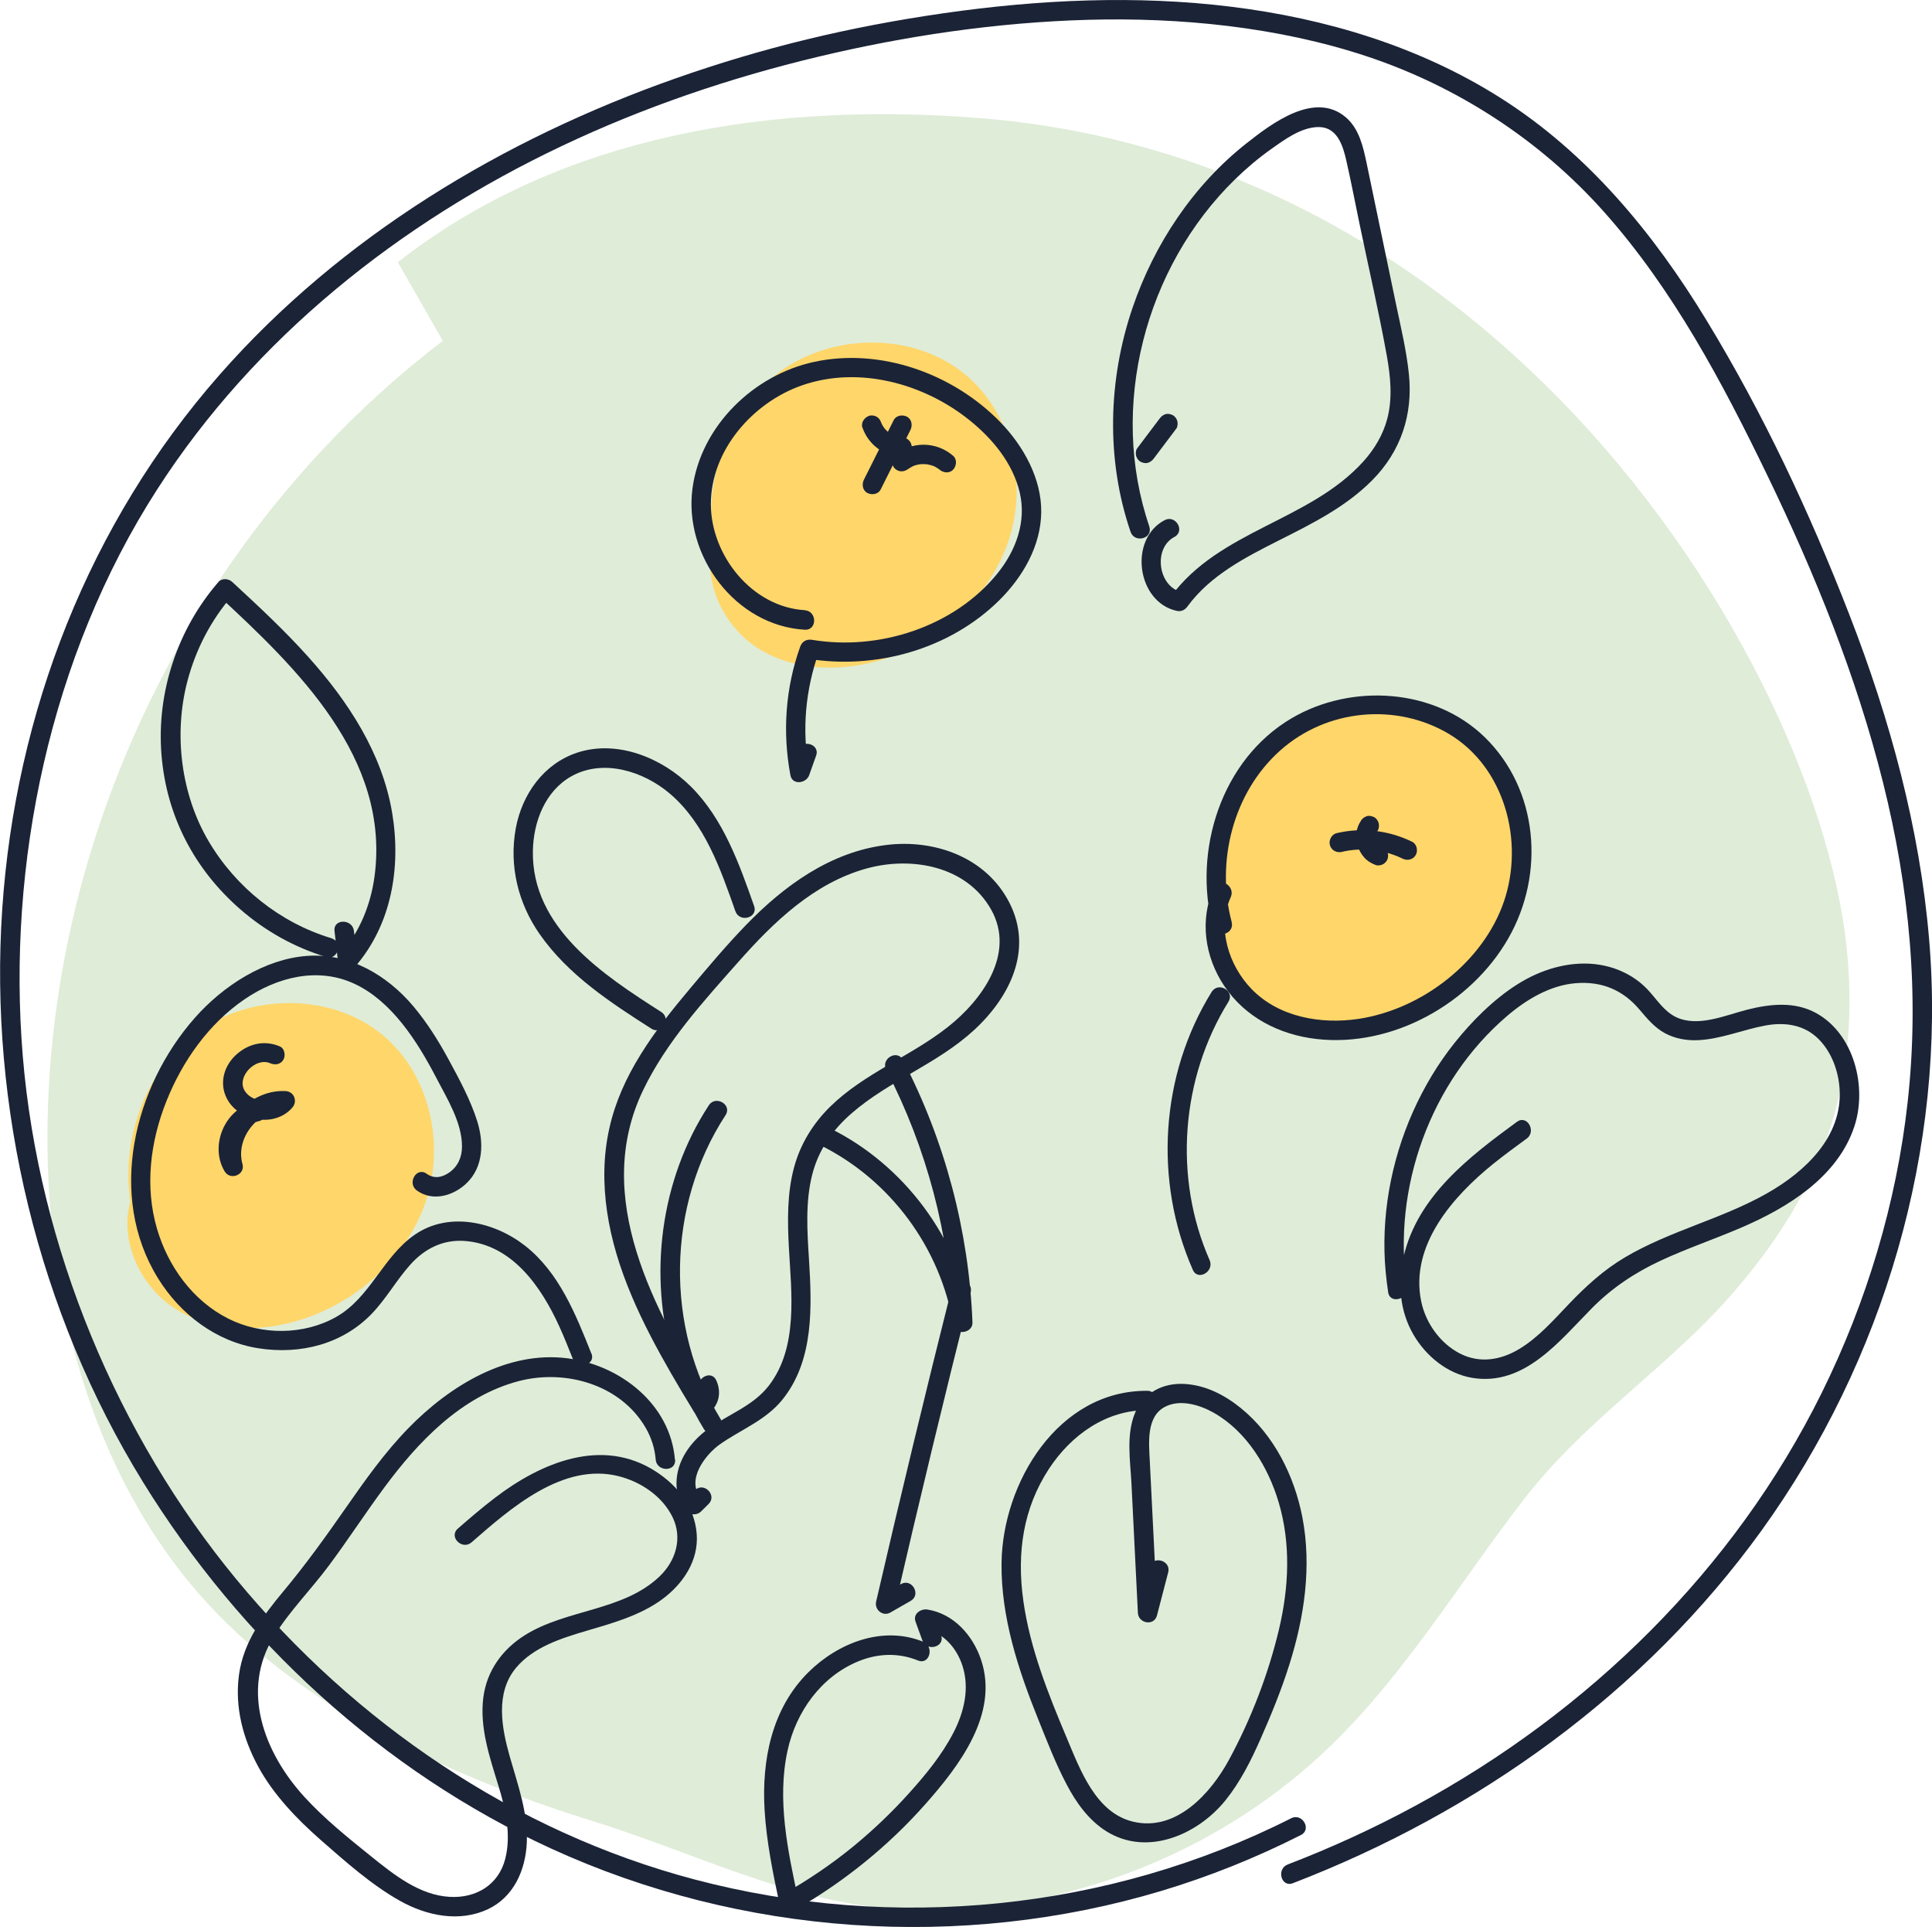 <?xml version="1.0" encoding="UTF-8"?> <svg xmlns="http://www.w3.org/2000/svg" id="_Слой_2" viewBox="0 0 298.42 297.58"> <defs> <style>.cls-1{fill:#1b2336;}.cls-1,.cls-2,.cls-3{stroke-width:0px;}.cls-2{fill:#ffd66a;}.cls-3{fill:#dfecd8;}</style> </defs> <g id="_Слой_11"> <g id="_груша"> <path class="cls-3" d="m68.4,52.64C30.88,81.21,7.65,127.69,7.33,174.84c-.18,26.97,7.44,55.04,26.25,74.38,15.35,15.78,37.46,25.64,58.23,32.1,17.87,5.56,32.86,13.97,52.39,13.67,22.68-.35,45.11-9.64,61.39-25.44,11.66-11.32,20.01-25.39,29.91-38.16,9.67-12.46,22.63-20.51,32.71-32.34,10.8-12.68,19.52-28.45,17.04-52.59-2.48-24.15-18.46-58.37-44.22-84.68-30.58-31.23-63.76-41.41-89.18-43.5-37-3.04-67.96,4.57-90.4,22.22"></path> <path class="cls-2" d="m188.8,142.8c-2.83-10.43.68-22.56,9.27-29.11,8.59-6.56,21.89-6.48,29.83.85,6.57,6.08,8.73,16.21,5.96,24.73s-10,15.25-18.45,18.22c-6.64,2.34-14.42,2.38-20.36-1.4s-9.24-11.92-6.25-18.3"></path> <path class="cls-2" d="m110.8,86.8c-2.83-10.43.68-22.56,9.27-29.11,8.59-6.56,21.89-6.48,29.83.85,6.57,6.08,8.73,16.21,5.96,24.73s-10,15.25-18.45,18.22c-6.64,2.34-14.42,2.38-20.36-1.4s-9.24-11.92-6.25-18.3"></path> <path class="cls-2" d="m20.8,188.8c-2.83-10.43.68-22.56,9.27-29.11,8.59-6.56,21.89-6.48,29.83.85,6.57,6.08,8.73,16.21,5.96,24.73s-10,15.25-18.45,18.22c-6.64,2.34-14.42,2.38-20.36-1.4s-9.24-11.92-6.25-18.3"></path> <path class="cls-1" d="m199.44,280.79c-28.26,14.31-61.54,17.54-92.13,9.46-27.88-7.36-52.5-24.2-70.79-46.34S5.98,192.69,3.52,163.12s4.16-61.77,20.77-87.56c15.08-23.42,37.47-41.15,62.48-53.01,12.63-5.99,25.95-10.52,39.54-13.77s27.69-5.33,41.75-5.72,29.28,1.05,43.15,5.67,26.64,12.86,36.55,23.99c10.66,11.97,18.29,26.35,25.23,40.7,7.35,15.2,13.74,30.95,17.85,47.36s5.66,32.82,3.82,49.41c-1.72,15.57-6.33,30.86-13.27,44.9-13.53,27.35-36,49.28-62.73,63.75-6.38,3.46-12.99,6.49-19.76,9.09-1.78.69-1.01,3.59.8,2.89,28.6-11,54.37-29.49,72.38-54.45,18.9-26.2,28.61-59,25.9-91.27-1.45-17.24-6.06-34.05-12.31-50.14s-13.35-31.14-22.08-45.5c-8.19-13.48-18.38-25.82-31.82-34.34-12.53-7.94-26.95-12.27-41.59-14.08s-29.72-1.11-44.4,1-27.99,5.34-41.41,10.06c-26.65,9.38-51.68,24.41-70.44,45.76C13.74,80.83,2.38,110.04.34,140.46s5.5,62.1,21.79,88.48c15,24.29,36.97,44.61,63,56.53,29.32,13.43,63.29,15.81,94.19,6.56,7.45-2.23,14.69-5.14,21.62-8.65,1.72-.87.21-3.46-1.51-2.59h0Z"></path> <path class="cls-1" d="m108.04,214.68c.19.41-.02.94-.38,1.18l2.05.54c-8.59-14.11-18.33-31.47-10.38-48.03,3.57-7.44,9.33-13.74,14.76-19.87s11.63-12.13,19.76-14.38c6.96-1.92,15.46-.4,19.25,6.36s-1.38,13.93-6.71,18.13c-5.76,4.54-12.87,7.1-18.16,12.29-2.64,2.59-4.6,5.76-5.57,9.35-1.09,4.02-1.03,8.26-.81,12.39.38,6.98,1.5,15.45-3.13,21.39-2.43,3.12-6.27,4.39-9.37,6.66-2.68,1.95-4.84,4.91-4.86,8.36-.01,1.66.58,3.13,1.66,4.38.53.61,1.58.54,2.12,0,.39-.39.79-.78,1.18-1.17,1.37-1.36-.75-3.48-2.12-2.12-.39.39-.79.78-1.18,1.17h2.12c-2.36-2.72.66-6.66,2.92-8.26,3.27-2.3,7.07-3.7,9.65-6.89,4.92-6.09,4.57-14.41,4.11-21.77-.27-4.29-.56-8.72.49-12.93.96-3.84,3.15-6.98,6.12-9.55,5.78-5.02,13.23-7.62,18.89-12.83s9.11-12.5,5.48-19.64-11.68-9.86-19.02-8.95c-8.62,1.06-15.8,6.28-21.69,12.37-3.02,3.12-5.82,6.45-8.61,9.77s-5.4,6.58-7.64,10.19-3.94,7.34-4.84,11.38c-.96,4.26-.99,8.62-.36,12.92,1.31,8.92,5.43,17.23,9.88,24.96,1.13,1.97,2.3,3.91,3.48,5.84.4.66,1.37,1,2.05.54,1.82-1.22,2.35-3.32,1.46-5.29-.8-1.75-3.39-.23-2.59,1.51h0Z"></path> <path class="cls-1" d="m111.33,219.19c-8.67-14.21-8.36-33.05.74-46.98,1.06-1.62-1.54-3.13-2.59-1.51-7.51,11.5-9.4,26.32-5.46,39.44,1.11,3.71,2.7,7.27,4.72,10.57,1,1.65,3.6.14,2.59-1.51h0Z"></path> <path class="cls-1" d="m104.25,225.41c-.7-8.54-8.4-14.57-16.53-15.64-9.4-1.24-18.31,4.29-24.62,10.76-3.65,3.74-6.7,8.04-9.68,12.32s-6.19,8.76-9.65,12.9c-3.17,3.8-6.16,7.82-6.85,12.85s.62,9.88,2.95,14.19,5.96,8.11,9.72,11.4,7.78,6.88,12.18,9.35c4.11,2.31,9.16,3.37,13.58,1.3,4-1.87,5.82-6.04,6.02-10.25.21-4.63-1.39-8.94-2.63-13.32s-2.3-9.83.99-13.74c2.68-3.18,6.95-4.53,10.81-5.67s8.22-2.32,11.68-4.84c3.25-2.37,5.74-6.01,5.39-10.2s-2.97-7.4-6.27-9.55c-8.29-5.41-17.76-1.41-24.87,4.02-1.98,1.51-3.87,3.13-5.75,4.77-1.46,1.27.67,3.39,2.12,2.12,5.95-5.19,14.07-12.38,22.69-10.22,3.44.86,6.78,3.09,8.36,6.34s.48,6.79-2.05,9.18c-5.65,5.35-14.4,5.01-20.82,9.07-3.44,2.18-5.82,5.46-6.36,9.55-.61,4.67.98,9.28,2.33,13.68,1.1,3.57,2,7.57,1.05,11.28-1.03,4.03-4.52,6.1-8.57,5.87-4.67-.26-8.6-3.4-12.09-6.21s-7.27-5.83-10.41-9.28c-6.13-6.73-9.85-16.35-4.67-24.73,2.42-3.92,5.75-7.24,8.5-10.94,2.94-3.95,5.62-8.08,8.54-12.03,5.25-7.11,11.91-14.12,20.75-16.45,7.2-1.9,15.76.49,19.65,7.22.87,1.5,1.4,3.16,1.54,4.89.16,1.91,3.16,1.93,3,0h0Z"></path> <path class="cls-1" d="m91.34,209.02c-2.4-6.03-4.98-12.53-10.25-16.65-4.72-3.69-11.74-5.32-16.99-1.72-4.96,3.4-6.86,9.71-12.17,12.72-5.01,2.84-11.56,2.84-16.68.26-5.49-2.77-9.31-8.08-11.01-13.91-1.9-6.51-1.02-13.45,1.47-19.68s6.53-11.93,12.03-15.7c5.01-3.43,11.34-5.08,17.06-2.39s9.66,8.86,12.59,14.5c1.66,3.19,3.98,6.91,3.97,10.6,0,1.63-.62,3.07-1.97,4.02-1.11.78-2.36,1.01-3.49.19-1.57-1.13-3.07,1.47-1.51,2.59,2.44,1.76,5.66.82,7.68-1.13,2.63-2.54,2.67-6.32,1.63-9.61s-2.82-6.57-4.49-9.64c-1.54-2.83-3.27-5.57-5.34-8.04-4.09-4.87-9.92-8.28-16.44-7.81s-12.92,4.56-17.34,9.57c-9.43,10.69-13.55,27.49-5.7,40.19,3.43,5.56,8.96,9.8,15.5,10.83s13.02-.66,17.51-5.31c2.26-2.34,3.84-5.23,6.01-7.64s5-3.87,8.37-3.62c7.36.55,11.84,7.11,14.62,13.22.74,1.63,1.4,3.29,2.06,4.95.71,1.77,3.61,1,2.89-.8h0Z"></path> <path class="cls-1" d="m39.19,170.25c-4.5,1.02-6.86,6.74-4.48,10.66.87,1.44,3.21.51,2.74-1.16-1.13-4.05,2.49-8.46,6.65-8.26l-1.06-2.56c-1.35,1.56-4.34,1.26-5.33-.64-1.09-2.09,1.79-5.05,4.01-4.1.74.32,1.61.22,2.05-.54.37-.63.21-1.73-.54-2.05-2.33-1-4.76-.47-6.65,1.19s-2.66,4.17-1.74,6.42c1.59,3.89,7.5,5.1,10.31,1.84.86-.99.28-2.5-1.06-2.56-6.11-.29-11.18,6.21-9.54,12.06l2.74-1.16c-1.41-2.32.06-5.66,2.69-6.25,1.88-.43,1.09-3.32-.8-2.89h0Z"></path> <path class="cls-1" d="m177.19,214.78c-13.75-.07-22.35,14.2-22.49,26.62-.09,8.37,2.59,16.48,5.68,24.15,1.36,3.37,2.68,6.81,4.38,10.03,1.47,2.81,3.41,5.52,6.14,7.23,6.29,3.92,14.07.53,18.35-4.74,2.33-2.88,3.98-6.18,5.47-9.56,1.66-3.75,3.21-7.55,4.44-11.46,2.31-7.32,3.47-15.12,2.01-22.72-1.24-6.41-4.38-12.73-9.52-16.89-2.51-2.03-5.43-3.54-8.72-3.72s-6.23,1.34-7.55,4.34c-1.49,3.4-.79,7.51-.61,11.09.22,4.43.44,8.85.66,13.28.11,2.21.22,4.43.33,6.64.08,1.64,2.5,2.1,2.95.4.58-2.22,1.15-4.43,1.73-6.65.49-1.87-2.41-2.67-2.89-.8-.58,2.22-1.15,4.43-1.73,6.65l2.95.4c-.39-7.87-.79-15.74-1.18-23.61-.13-2.72-.53-6.66,2.32-8.19,2.33-1.25,5.41-.32,7.55.89,5.1,2.89,8.44,8.4,10.06,13.89,1.89,6.4,1.56,13.15.03,19.59-1.64,6.9-4.32,13.85-7.7,20.09-2.82,5.21-8.17,11.18-14.83,9.59-5.77-1.37-8.18-8.03-10.23-12.89-2.88-6.84-5.7-13.87-6.73-21.26s-.02-14.26,3.97-20.35c3.38-5.16,8.8-9.08,15.15-9.05,1.93,0,1.93-2.99,0-3h0Z"></path> <path class="cls-1" d="m142.62,253.54c-6.26-2.55-13.16.16-17.74,4.69-5.67,5.61-7.24,13.57-6.78,21.3.3,4.93,1.3,9.79,2.33,14.62.21.96,1.4,1.35,2.2.9,7.59-4.33,14.5-9.88,20.29-16.42,5.22-5.89,11.45-13.99,8.6-22.36-1.27-3.74-4.21-7.06-8.26-7.71-1.02-.16-2.28.66-1.85,1.85.35.97.71,1.94,1.06,2.92.65,1.8,3.56,1.02,2.89-.8-.35-.97-.71-1.94-1.06-2.92l-1.85,1.85c3.08.49,5.27,2.88,6.21,5.77,1.13,3.47.27,7.12-1.36,10.29-1.79,3.48-4.33,6.57-6.94,9.46s-5.41,5.57-8.41,8.04c-3.39,2.79-7.04,5.26-10.85,7.43l2.2.9c-1.6-7.47-3.32-15.4-1.65-23.02,1.3-5.96,5.16-11.41,10.94-13.78,3-1.23,6.19-1.35,9.21-.12,1.79.73,2.56-2.17.8-2.89h0Z"></path> <path class="cls-1" d="m217.31,198.76c-2.28-15.3,3.66-31.74,15.44-41.83,2.99-2.56,6.68-4.79,10.69-5.1s7.25,1.07,9.79,4.07c1.18,1.39,2.35,2.81,3.98,3.68,1.52.8,3.23,1.12,4.94,1.06,3.62-.14,7-1.62,10.53-2.27,3.05-.56,6.04-.13,8.28,2.15,1.98,2.02,3.03,4.93,3.19,7.72.43,7.33-5.34,12.72-11.24,16.06-7,3.97-15,5.77-21.93,9.88-3.28,1.94-6.02,4.45-8.65,7.2-2.35,2.46-4.67,5.12-7.61,6.91s-6.2,2.28-9.22.73-5.28-4.67-5.98-8.05c-1.79-8.68,4.96-16.27,11.17-21.27,1.67-1.34,3.4-2.61,5.13-3.87,1.54-1.13.05-3.73-1.51-2.59-7.36,5.39-15.33,11.45-17.51,20.83-.94,4.06-.6,8.39,1.52,12.03,1.94,3.33,5.27,6.07,9.14,6.69,8.05,1.29,13.47-5.77,18.49-10.83,3.1-3.12,6.62-5.45,10.6-7.3s8.28-3.31,12.38-5.07c7.17-3.07,14.94-7.83,17.51-15.67,1.99-6.07-.05-14.24-5.91-17.47-3.33-1.83-7.1-1.42-10.64-.53-3.36.85-7.61,2.77-11.01,1.15-1.89-.91-3.02-2.82-4.42-4.29s-3.12-2.53-5.03-3.2c-4.04-1.41-8.45-.79-12.28.93s-7.46,4.85-10.39,8.09-5.2,6.54-7.13,10.23c-3.92,7.51-5.98,16.01-5.78,24.49.05,2.09.26,4.17.57,6.24.28,1.9,3.17,1.09,2.89-.8h0Z"></path> <path class="cls-1" d="m102.14,156.28c-8.92-5.69-20.08-13-19.83-24.92.09-4.43,1.87-9.15,5.88-11.44,4.94-2.82,11.2-.83,15.28,2.64,5.4,4.6,7.84,11.68,10.12,18.16.64,1.81,3.54,1.03,2.89-.8-2.3-6.54-4.75-13.46-9.77-18.46-4.42-4.4-11.34-7.26-17.52-5.24-5.22,1.71-8.57,6.46-9.53,11.74-1.04,5.77.37,11.52,3.7,16.3,4.38,6.28,10.91,10.55,17.26,14.6,1.63,1.04,3.14-1.55,1.51-2.59h0Z"></path> <path class="cls-1" d="m126.71,176.85c10.83,5.37,18.57,15.86,20.55,27.78.28,1.67,3.01,1.27,2.95-.4-.56-14.12-4.23-27.98-10.73-40.53-.89-1.71-3.48-.2-2.59,1.51,6.25,12.07,9.78,25.44,10.32,39.02l2.95-.4c-2.08-12.61-10.48-23.9-21.92-29.57-1.72-.85-3.25,1.73-1.51,2.59h0Z"></path> <path class="cls-1" d="m147.04,198.8c-4.06,16.14-7.97,32.32-11.71,48.53-.29,1.26,1.04,2.36,2.2,1.69,1.05-.6,2.09-1.2,3.14-1.8,1.67-.96.17-3.55-1.51-2.59-1.05.6-2.09,1.2-3.14,1.8l2.2,1.69c3.74-16.22,7.65-32.39,11.71-48.53.47-1.87-2.42-2.67-2.89-.8h0Z"></path> <path class="cls-1" d="m124.33,94.23c-8.15-.47-14.51-8.43-14.53-16.35-.02-8.32,6.46-15.72,14.08-18.37,8.76-3.05,18.78-.31,25.86,5.37,3.56,2.86,6.7,6.64,7.77,11.18s-.62,9.03-3.47,12.53c-6.68,8.22-18.29,11.94-28.59,10.22-.85-.14-1.55.22-1.85,1.05-2.28,6.37-2.76,13.21-1.51,19.86.29,1.57,2.44,1.27,2.89,0,.36-1.01.72-2.02,1.08-3.03.65-1.82-2.25-2.61-2.89-.8-.36,1.01-.72,2.02-1.08,3.03h2.89c-1.15-6.12-.58-12.4,1.51-18.26l-1.85,1.05c10.6,1.77,22.07-1.42,29.77-9.07,3.59-3.58,6.34-8.31,6.42-13.49s-2.71-10.24-6.33-13.97c-7.26-7.47-18.47-11.52-28.77-9.29-9.34,2.02-17.49,9.92-18.77,19.55-1.38,10.42,6.65,21.19,17.35,21.81,1.93.11,1.92-2.89,0-3h0Z"></path> <path class="cls-1" d="m133.23,66.06c.89,2.59,3.35,4.44,6.11,4.48.78.01,1.54-.7,1.5-1.5s-.66-1.49-1.5-1.5c-.2,0-.4-.02-.6-.04l.4.05c-.42-.06-.83-.18-1.23-.34l.36.15c-.41-.18-.8-.41-1.16-.68l.3.23c-.35-.28-.67-.6-.95-.95l.23.3c-.24-.32-.45-.67-.61-1.04l.15.36c-.04-.1-.08-.21-.12-.32-.13-.37-.34-.69-.69-.9-.32-.19-.8-.27-1.16-.15-.73.24-1.32,1.05-1.05,1.85h0Z"></path> <path class="cls-1" d="m136.03,75.59c1.53-3.06,3.06-6.13,4.6-9.19.35-.7.21-1.66-.54-2.05-.68-.36-1.68-.21-2.05.54-1.53,3.06-3.06,6.13-4.6,9.19-.35.7-.21,1.66.54,2.05.68.36,1.68.21,2.05-.54h0Z"></path> <path class="cls-1" d="m140.34,72.38c-.06.05-.23.17-.07.06.07-.05.13-.09.2-.14.12-.08.25-.15.38-.22.06-.03.12-.06.17-.09.18-.09-.02.01-.09.03.14-.04.27-.1.41-.15s.28-.08.42-.11c.06-.01.13-.03.19-.04.03,0,.35-.05.09-.02-.24.03,0,0,.04,0,.08,0,.16-.01.24-.02.15,0,.29-.01.44,0,.13,0,.26,0,.39.02.24.02.07.02-.06-.01.06.02.13.02.19.03.28.05.57.13.84.22.06.02.12.06.18.07-.13-.02-.26-.12-.05-.02.12.05.23.11.34.18.13.07.25.15.37.23.04.03.28.2.08.05s.05.05.07.07c.59.51,1.55.63,2.12,0,.52-.56.63-1.57,0-2.12-1.25-1.09-2.81-1.69-4.47-1.72s-3.23.54-4.53,1.57c-.62.49-.55,1.62,0,2.12.66.6,1.46.52,2.12,0h0Z"></path> <path class="cls-1" d="m51.19,144.89c-7.93-2.39-14.75-7.85-18.96-14.97s-5.48-16.43-3.27-24.78c1.28-4.84,3.62-9.37,6.91-13.16h-2.12c12.19,11.28,26.55,25.11,24.1,43.37-.59,4.38-2.3,8.59-5.22,11.93l2.56,1.06c-.17-1.52-.35-3.05-.52-4.57-.22-1.9-3.22-1.92-3,0,.17,1.52.35,3.05.52,4.57.13,1.16,1.61,2.14,2.56,1.06,5.75-6.55,7.23-15.48,5.82-23.89-1.55-9.22-6.8-17.21-12.95-24.06-3.67-4.1-7.71-7.85-11.75-11.58-.56-.52-1.57-.63-2.12,0-6.32,7.27-9.58,17.03-8.81,26.65s5.19,17.81,12.14,23.87c3.87,3.38,8.39,5.91,13.31,7.4,1.85.56,2.64-2.34.8-2.89h0Z"></path> <path class="cls-1" d="m190.25,142.4c-2.47-9.32.21-20.02,7.5-26.51s18.01-7.33,26.04-2.56c8.67,5.16,11.67,16.64,8.51,25.89s-12.56,16.62-22.43,18.12c-5.81.88-12.35-.25-16.57-4.62-3.5-3.63-5.36-9.38-3.2-14.17.79-1.75-1.8-3.27-2.59-1.51-2.25,4.98-1.43,10.7,1.57,15.19,3.25,4.87,8.53,7.56,14.27,8.22,11.68,1.34,23.83-5.44,29.61-15.51s4.61-23.05-3.61-31.08c-7.79-7.61-20.65-8.36-29.85-2.94-10.85,6.39-15.28,20.43-12.15,32.28.49,1.86,3.39,1.07,2.89-.8h0Z"></path> <path class="cls-1" d="m210.21,126.77c-.77,1.07-.91,2.58-.52,3.82.22.69.56,1.3,1.04,1.84s1.11.91,1.78,1.16c.35.13.85.03,1.16-.15s.61-.54.69-.9c.09-.38.07-.81-.15-1.16s-.51-.55-.9-.69c-.05-.02-.1-.04-.16-.06l.36.15c-.2-.09-.39-.2-.57-.34l.3.23c-.19-.15-.35-.32-.5-.5l.23.3c-.18-.24-.33-.49-.44-.77l.15.36c-.11-.28-.19-.56-.23-.86l.05.4c-.03-.28-.04-.55,0-.83l-.05.4c.04-.26.1-.5.2-.74l-.15.36c.08-.19.18-.36.3-.53.22-.3.24-.82.15-1.16s-.36-.73-.69-.9c-.35-.18-.77-.28-1.16-.15s-.66.36-.9.69h0Z"></path> <path class="cls-1" d="m207.27,131.55c3.09-.72,6.47-.37,9.35,1.04.73.36,1.62.2,2.05-.54.39-.66.19-1.69-.54-2.05-3.63-1.78-7.72-2.26-11.66-1.34-.79.18-1.26,1.09-1.05,1.85.22.81,1.05,1.23,1.85,1.05h0Z"></path> <path class="cls-1" d="m187.16,153.17c-7.94,12.81-8.97,29.18-2.91,42.94.78,1.76,3.36.24,2.59-1.51-5.62-12.77-4.43-28.09,2.91-39.91,1.02-1.65-1.57-3.15-2.59-1.51h0Z"></path> <path class="cls-1" d="m179.1,64.66l-3.46,4.59c-.22.29-.24.82-.15,1.16s.36.73.69.9c.35.18.77.28,1.16.15s.65-.36.9-.69l3.46-4.59c.22-.29.24-.82.15-1.16s-.36-.73-.69-.9c-.35-.18-.77-.28-1.16-.15s-.65.36-.9.69h0Z"></path> <path class="cls-1" d="m177.54,81.34c-6.33-18.49-.69-40.07,13.23-53.65,1.73-1.69,3.58-3.25,5.55-4.65,2.1-1.49,4.65-3.39,7.33-3.42,2.9-.02,3.78,2.86,4.31,5.2.75,3.29,1.38,6.62,2.07,9.92,1.4,6.73,2.96,13.44,4.18,20.2.57,3.19.91,6.55.07,9.73-.65,2.47-1.98,4.69-3.68,6.58-8.32,9.22-22.25,10.63-29.75,20.88l1.69-.69c-3.67-.82-4.47-6.77-1.14-8.52,1.71-.9.2-3.49-1.51-2.59-5.59,2.93-4.31,12.63,1.85,14,.71.16,1.28-.12,1.69-.69,3.51-4.8,8.98-7.6,14.16-10.21s10.29-5.16,14.36-9.26c4.44-4.48,6.32-10.14,5.67-16.41-.37-3.61-1.23-7.16-1.97-10.7s-1.48-7.13-2.23-10.69-1.55-7.45-2.33-11.18c-.53-2.52-1.15-5.31-3.21-7.07-4.81-4.11-11.45.94-15.34,4.01-8.22,6.48-14.25,15.55-17.61,25.42-3.78,11.1-4.11,23.44-.3,34.58.62,1.82,3.52,1.04,2.89-.8h0Z"></path> </g> </g> </svg> 